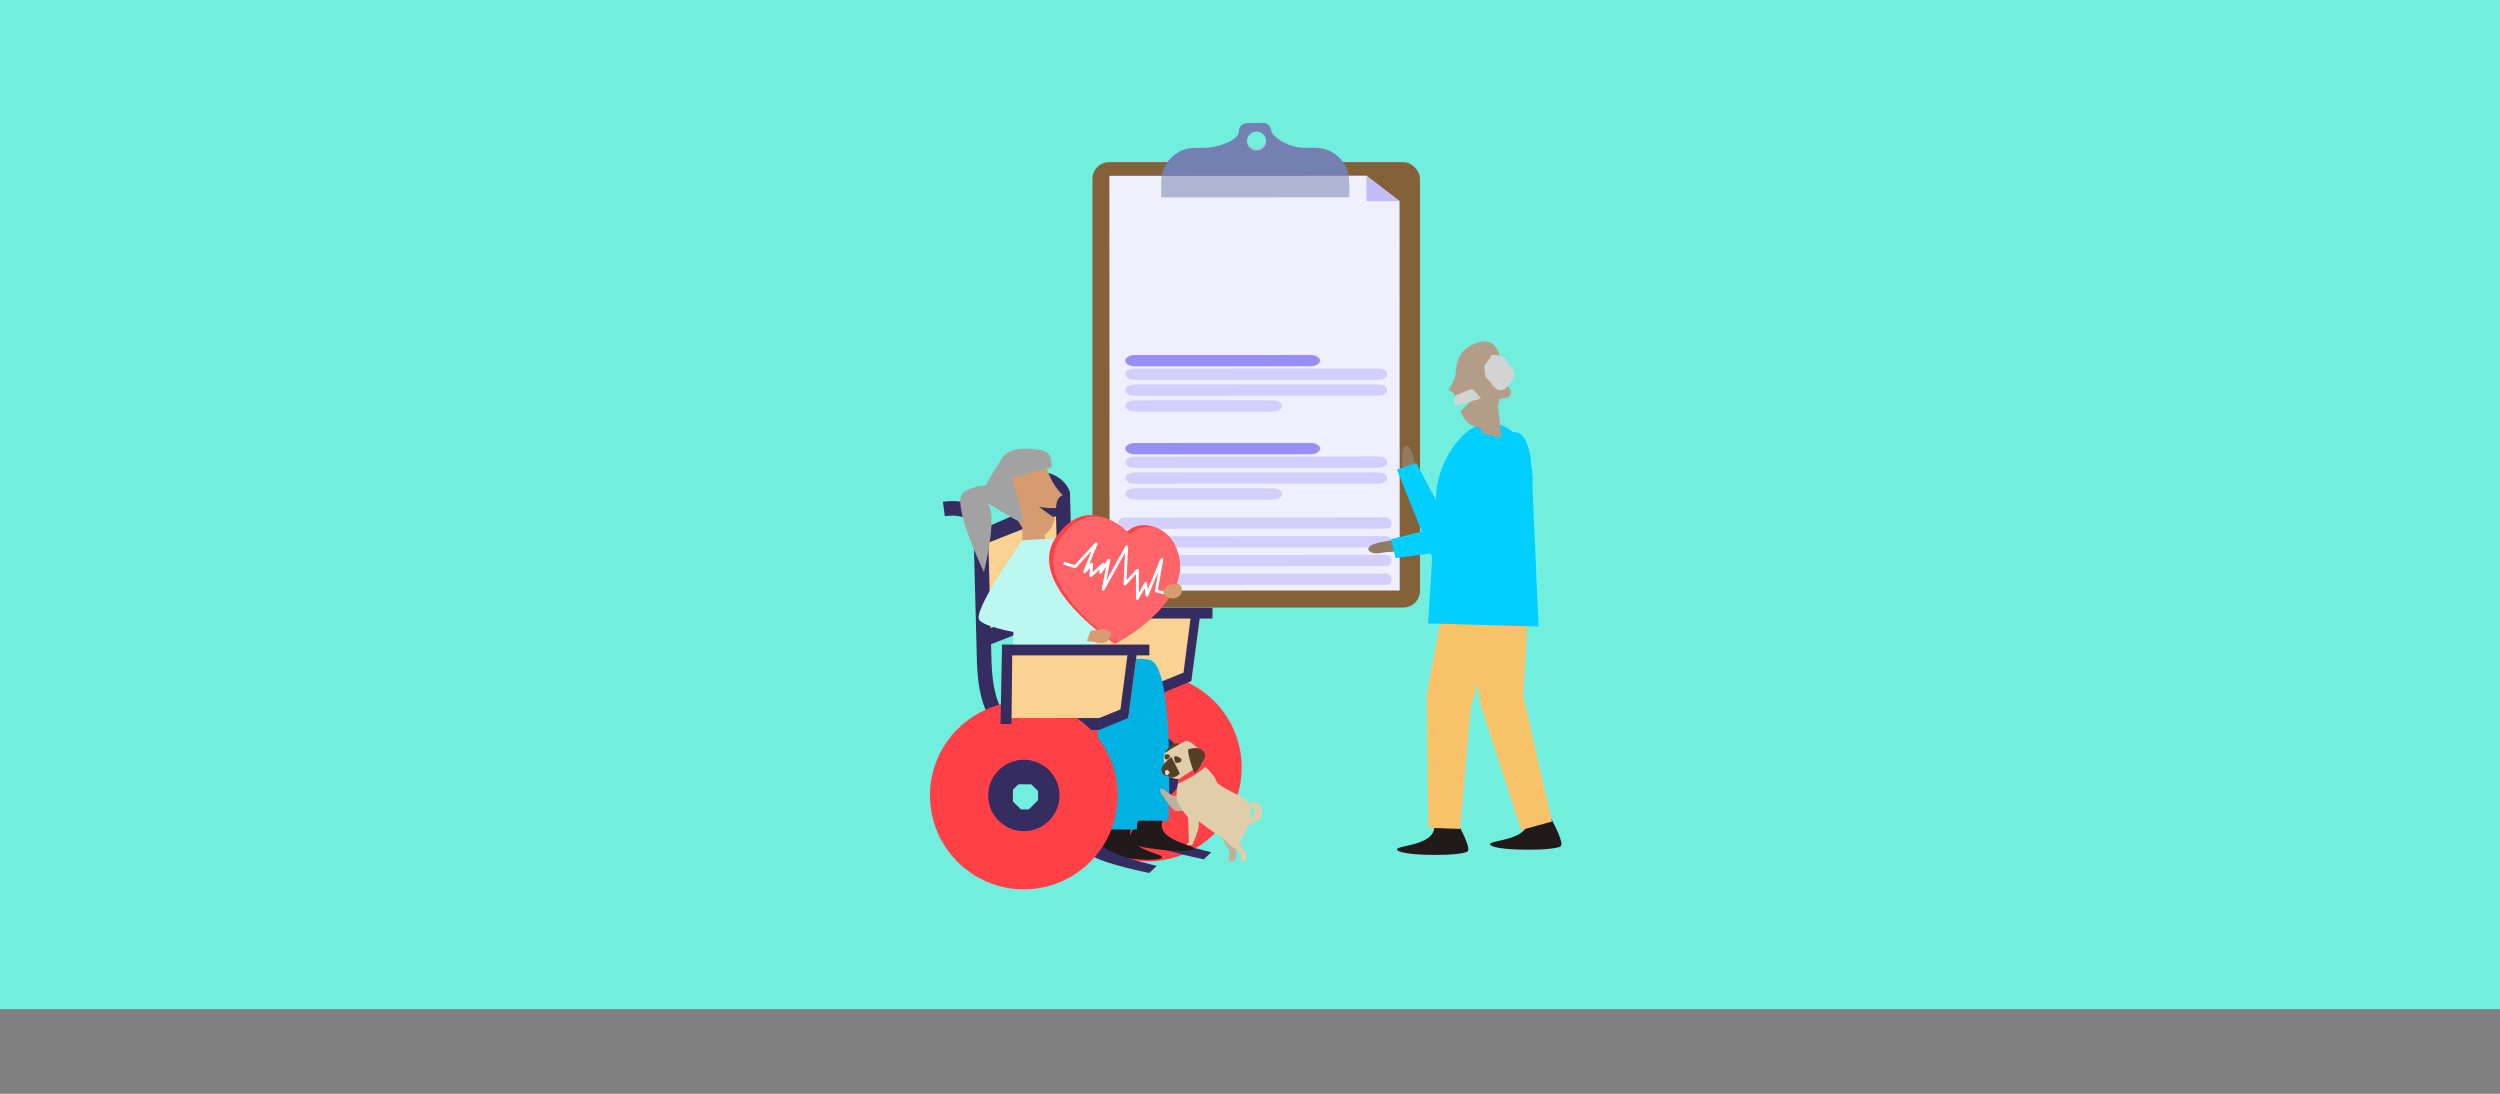 <?xml version="1.0" encoding="UTF-8"?>
<svg xmlns="http://www.w3.org/2000/svg" id="Capa_1" viewBox="0 0 1090 476.88">
  <rect x="0" y="0" width="1090" height="476.88" fill="#808080" stroke="none"/>
  <defs>
    <style>      .cls-1, .cls-2, .cls-3, .cls-4 {        fill: none;      }      .cls-5 {        fill: #afb6d2;      }      .cls-6 {        fill: #fad392;      }      .cls-7 {        fill: #ff4147;      }      .cls-8 {        fill: #978ff3;      }      .cls-9 {        fill: #ffd4d5;      }      .cls-10 {        fill: #7380b1;      }      .cls-11 {        fill: #d4d3d3;      }      .cls-12 {        fill: #846138;      }      .cls-13 {        fill: #00b2e3;      }      .cls-14 {        fill: #d69b6e;      }      .cls-15 {        fill: #554025;      }      .cls-2, .cls-3 {        stroke: #352c60;      }      .cls-2, .cls-3, .cls-4 {        stroke-miterlimit: 10;      }      .cls-2, .cls-4 {        stroke-width: 25.38px;      }      .cls-3 {        stroke-width: 15.23px;      }      .cls-16 {        fill: #c0af9b;      }      .cls-17 {        fill: #fff;      }      .cls-18 {        fill: #f8c269;      }      .cls-19 {        fill: #c2bdf8;      }      .cls-20 {        fill: #ff6469;      }      .cls-21 {        fill: #00cfff;      }      .cls-22 {        fill: #bcf7f1;      }      .cls-23 {        fill: #b39d89;      }      .cls-24 {        fill: #21191a;      }      .cls-25 {        fill: #a2a2a2;      }      .cls-26 {        fill: #917b61;      }      .cls-27 {        fill: #72eede;      }      .cls-28 {        fill: #352c60;      }      .cls-29 {        fill: #f0effd;      }      .cls-4 {        stroke: #ff4147;      }      .cls-30 {        fill: #e0ceab;      }      .cls-31 {        fill: #d3cffa;      }    </style>
  </defs>
  <rect class="cls-27" width="1090" height="440"></rect>
  <g>
    <path class="cls-5" d="M552.03,61.67c0,2.31-1.87,4.18-4.18,4.18s-4.18-1.87-4.18-4.18c0-.14,0-.29.02-.43.22,2.1,2,3.74,4.16,3.74s3.94-1.64,4.16-3.74c.01.14.02.28.02.43Z"></path>
    <rect class="cls-12" x="476.31" y="70.69" width="142.81" height="194.21" rx="7.3" ry="7.3"></rect>
    <polygon class="cls-29" points="610.2 87.71 610.27 257.46 483.77 257.51 483.69 76.65 595.74 76.6 610.2 87.71"></polygon>
    <polygon class="cls-19" points="595.74 87.72 595.74 76.6 610.2 87.71 595.74 87.72"></polygon>
    <g>
      <path class="cls-8" d="M571.31,159.7l-76.48.03c-2.33,0-4.22-1.1-4.22-2.47h0c0-1.36,1.89-2.47,4.22-2.47l76.48-.03c2.33,0,4.22,1.1,4.22,2.47h0c0,1.36-1.89,2.47-4.22,2.47Z"></path>
      <path class="cls-31" d="M600.59,165.61l-105.75.04c-2.33,0-4.22-1.1-4.22-2.47h0c0-1.36,1.89-2.47,4.22-2.47l105.75-.04c2.33,0,4.22.86,4.22,2.47s-1.89,2.47-4.22,2.47Z"></path>
      <path class="cls-31" d="M600.59,172.53l-105.75.04c-2.33,0-4.22-1.1-4.22-2.47h0c0-1.36,1.89-2.47,4.22-2.47l105.75-.04c2.33,0,4.22.86,4.22,2.47s-1.89,2.47-4.22,2.47Z"></path>
      <path class="cls-31" d="M554.73,179.47l-59.89.03c-2.33,0-4.22-1.1-4.22-2.47h0c0-1.36,1.89-2.47,4.22-2.47l59.89-.03c2.33,0,4.22.86,4.22,2.47s-1.89,2.47-4.22,2.47Z"></path>
    </g>
    <g>
      <path class="cls-8" d="M571.33,198.05l-76.48.03c-2.33,0-4.22-1.1-4.22-2.47h0c0-1.36,1.89-2.47,4.22-2.47l76.48-.03c2.33,0,4.22,1.1,4.22,2.47h0c0,1.36-1.89,2.47-4.22,2.47Z"></path>
      <path class="cls-31" d="M600.61,203.97l-105.75.04c-2.33,0-4.22-1.1-4.22-2.47h0c0-1.36,1.89-2.47,4.22-2.47l105.75-.04c2.33,0,4.22.86,4.22,2.47,0,1.61-1.89,2.47-4.22,2.47Z"></path>
      <path class="cls-31" d="M600.61,210.89l-105.75.04c-2.33,0-4.22-1.1-4.22-2.47h0c0-1.36,1.89-2.47,4.22-2.47l105.75-.04c2.33,0,4.22.86,4.22,2.47s-1.89,2.47-4.22,2.47Z"></path>
      <path class="cls-31" d="M554.75,217.83l-59.89.03c-2.33,0-4.22-1.1-4.22-2.47h0c0-1.36,1.89-2.47,4.22-2.47l59.89-.03c2.33,0,4.22.86,4.22,2.47s-1.89,2.47-4.22,2.47Z"></path>
    </g>
    <path class="cls-31" d="M604.27,230.53l-114.18.05c-1.36,0-2.47-1.11-2.47-2.47h0c0-1.36,1.11-2.47,2.47-2.47l114.18-.05c1.36,0,2.47.86,2.47,2.47,0,1.61-1.11,2.47-2.47,2.47Z"></path>
    <path class="cls-31" d="M604.27,238.68l-114.18.05c-1.36,0-2.47-1.11-2.47-2.47h0c0-1.36,1.11-2.47,2.47-2.47l114.18-.05c1.36,0,2.47.86,2.47,2.47s-1.11,2.47-2.47,2.47Z"></path>
    <path class="cls-31" d="M604.27,246.83l-114.18.05c-1.36,0-2.47-1.11-2.47-2.47h0c0-1.36,1.11-2.47,2.47-2.47l114.18-.05c1.36,0,2.47.86,2.47,2.47,0,1.61-1.11,2.47-2.47,2.47Z"></path>
    <path class="cls-31" d="M604.28,254.99l-114.18.05c-1.36,0-2.47-1.11-2.47-2.47h0c0-1.36,1.11-2.47,2.47-2.47l114.18-.05c1.36,0,2.47.86,2.47,2.47,0,1.61-1.11,2.47-2.47,2.47Z"></path>
    <path class="cls-5" d="M588.29,81.04v5s-81.99.03-81.99.03v-5c0-1.52.08-3,.23-4.44l81.52-.03c.15,1.44.23,2.92.23,4.44Z"></path>
    <path class="cls-10" d="M573.48,64.42h-4.69c-7.16.13-14.25-4.97-14.54-7.45-.21-1.85-1.52-3.38-3.38-3.38l-7.31.13c-.93,0-1.78.38-2.39.99-.61.61-.99,1.46-.99,2.39,0,4.37-10.03,7.34-14.4,7.34h-4.69c-7.28,0-13.33,5.26-14.56,12.19l81.52-.03c-1.24-6.93-7.29-12.18-14.57-12.18ZM547.86,65.72c-2.31,0-4.18-1.87-4.18-4.18s1.87-4.18,4.18-4.18,4.18,1.87,4.18,4.18-1.87,4.18-4.18,4.18Z"></path>
    <line class="cls-1" x1="593.27" y1="76.6" x2="588.05" y2="76.6"></line>
    <line class="cls-1" x1="506.53" y1="76.64" x2="502.96" y2="76.64"></line>
    <g>
      <g>
        <circle class="cls-2" cx="500.45" cy="334.62" r="4.87"></circle>
        <g>
          <line class="cls-3" x1="500.45" y1="329.75" x2="500.45" y2="306.38"></line>
          <line class="cls-3" x1="500.45" y1="364.09" x2="500.45" y2="340.72"></line>
          <line class="cls-3" x1="495.68" y1="334.75" x2="472.31" y2="334.75"></line>
          <line class="cls-3" x1="530.02" y1="334.75" x2="506.65" y2="334.75"></line>
        </g>
        <g>
          <line class="cls-3" x1="496.49" y1="331.29" x2="479.96" y2="314.77"></line>
          <line class="cls-3" x1="520.77" y1="355.58" x2="504.25" y2="339.05"></line>
          <line class="cls-3" x1="496.65" y1="338.2" x2="480.13" y2="354.73"></line>
          <line class="cls-3" x1="520.93" y1="313.92" x2="504.41" y2="330.44"></line>
        </g>
        <circle class="cls-4" cx="500.45" cy="334.62" r="28.24"></circle>
      </g>
      <g>
        <polygon class="cls-6" points="466.63 297.03 466.63 267.53 523.35 267.53 519.43 296.96 466.63 297.03"></polygon>
        <rect class="cls-28" x="464.42" y="264.98" width="64.21" height="4.7"></rect>
        <rect class="cls-28" x="463.73" y="297.03" width="42.98" height="5.18"></rect>
        <polygon class="cls-28" points="464.42 264.98 463.73 299.62 468.54 299.62 468.84 268.05 464.42 264.98"></polygon>
        <polygon class="cls-28" points="523.35 267.53 519.43 296.96 506.71 302.21 506.71 297.03 516.02 293.26 519.34 267.53 523.35 267.53"></polygon>
      </g>
      <polygon class="cls-6" points="425.82 236.35 463.12 220.1 466.18 262.68 429.97 276.82 425.82 236.35"></polygon>
      <polygon class="cls-28" points="426.76 231.32 464.06 215.06 465.34 223.12 429.13 237.27 426.76 231.32"></polygon>
      <polygon class="cls-28" points="428.19 275.51 465.49 259.25 466.77 267.31 430.55 281.46 428.19 275.51"></polygon>
      <path class="cls-28" d="M474.23,305.71c-.59-.13-3.69-1.01-6.64-5.45-3.51-5.28-5.47-13.47-5.83-24.35l-1.58-60.07c-.61-1.14-3.4-5.09-12.43-3.86l-.85-6.29c15.82-2.15,19.32,8.05,19.46,8.48l.14.44,1.61,61.11c.71,21.19,7.59,23.81,7.66,23.83-.11-.04-.16-.04-.16-.04l-1.37,6.2Z"></path>
      <path class="cls-28" d="M484.16,311.02s13.97,2.04,13.97,21.63-4.43,31.11,2.21,34.8c6.64,3.69,24.53,7.2,24.53,7.2l3.24-3.08s-19.59-4.51-23.34-8.43c-3.75-3.92-.34-20.27-.34-28.62s.68-17.2-9.54-23.51h-10.73Z"></path>
      <path class="cls-24" d="M499.02,354.23s-8.08,10.74-7.11,12.98c.96,2.23,24.97,5.21,28.2,3.14,3.23-2.07-17.99-3.22-12.8-13.87"></path>
      <path class="cls-14" d="M445.75,227.21v11.09s11.75,2.59,10.93,0c-1.47-4.69-2.42-9.93-2.42-9.93l-8.52-1.16Z"></path>
      <path class="cls-13" d="M458.23,297.21s32.94-13.04,43.5-9.3c10.56,3.73,7.74,69.91,7.74,69.91h-15.54s-1.84-49.1-1.84-49.1l-33.87,4.02v-15.54Z"></path>
      <path class="cls-22" d="M477.59,301.28c-.76,6.62-36.57,3.97-36.57,3.97,0,0-.13-40.84,4.84-69.74,0,0,3.71-.28,8.46-.45,6.3-.23,14.41-.25,18.09.81.46.14.86.29,1.17.46.4.22.76.95,1.1,2.11,1.08,3.7,1.84,11.71,2.35,20.83.96,17.1,1.03,38.11.57,42.01Z"></path>
      <path class="cls-24" d="M485.26,358.05s-8.08,10.74-7.11,12.98c.96,2.23,24.97,5.21,28.2,3.14,3.23-2.07-17.99-3.22-12.8-13.87"></path>
      <path class="cls-13" d="M444.48,301.03s32.94-13.04,43.5-9.3c10.56,3.73,7.74,69.91,7.74,69.91h-15.54s-1.84-49.1-1.84-49.1l-33.87,4.02v-15.54Z"></path>
      <rect class="cls-28" x="436.22" y="313.09" width="42.98" height="5.18"></rect>
      <path class="cls-28" d="M460.4,316.98s13.97,2.04,13.97,21.63-4.43,31.11,2.21,34.8,24.53,7.2,24.53,7.2l3.24-3.08s-19.59-4.51-23.34-8.43c-3.75-3.92-.34-20.27-.34-28.62s.68-17.2-9.54-23.51h-10.73Z"></path>
      <path class="cls-28" d="M436.22,318.27c-.59-.13-1.48-.5-4.43-4.94-3.51-5.28-5.47-13.47-5.83-24.35l-1.58-60.07c-.61-1.14-3.39-5.09-12.43-3.86l-.85-6.29c15.81-2.15,19.32,8.05,19.46,8.48l.14.44,1.61,61.11c.71,21.19,7.59,23.81,7.66,23.83-.11-.04-.16-.04-.16-.04l-3.58,5.69Z"></path>
      <g>
        <circle class="cls-2" cx="446.4" cy="346.82" r="4.87"></circle>
        <g>
          <line class="cls-3" x1="446.4" y1="341.95" x2="446.4" y2="318.58"></line>
          <line class="cls-3" x1="446.4" y1="376.29" x2="446.4" y2="352.93"></line>
          <line class="cls-3" x1="441.63" y1="346.95" x2="418.26" y2="346.95"></line>
          <line class="cls-3" x1="475.97" y1="346.95" x2="452.61" y2="346.95"></line>
        </g>
        <g>
          <line class="cls-3" x1="442.44" y1="343.5" x2="425.92" y2="326.97"></line>
          <line class="cls-3" x1="466.72" y1="367.78" x2="450.2" y2="351.26"></line>
          <line class="cls-3" x1="442.6" y1="350.41" x2="426.08" y2="366.93"></line>
          <line class="cls-3" x1="466.89" y1="326.12" x2="450.36" y2="342.65"></line>
        </g>
        <circle class="cls-4" cx="446.4" cy="346.82" r="28.24"></circle>
      </g>
      <path class="cls-14" d="M459.44,210.98c-2.02-3.3-3.41-7.73-3.41-7.73l-14.5,2.43s-1.01,9.18-2.09,9.65c-1.09.47-3.76.45-3.32,4.64.3,2.91,6.13,3.57,6.13,3.57,0,0,4.41,12.12,11.01,10.49,4.21-1.04,5.9-4.68,6.64-8.18-2.73-1.66-7.06-5.03-6.95-5.08,1.36.74,5.21.8,7.5.76.02-.36.05-.7.07-1.01.24-3.86,2.86-4.62,2.86-4.62,0,0-1.92-1.62-3.94-4.93Z"></path>
      <path class="cls-25" d="M441.2,208.29l17.1-4.52s1.59-6.49-4.57-7.55c-6.15-1.06-13.74-1.2-16.81,3.55-3.07,4.76-6.49,10.01-6.76,11.33-.28,1.32-3.84-.37-9.99,3.53-6.15,3.9,8.82,34.76,8.82,34.76,0,0,5.95-23.69,1.92-29.57-.89-1.49,14.22,9.17,15.02,7.8.8-1.37-4.72-19.32-4.72-19.32Z"></path>
      <g>
        <path class="cls-7" d="M486.62,280.44c-.32.18-.49.27-.49.27,0,0-39.94-26.11-25.69-46.55,7.51-10.76,15.52-10.71,21.43-8.26,0,0,0,0,.01,0,5.31,2.21,8.92,6.36,8.92,6.36.21-.2.42-.39.63-.58,3.83-3.25,8.65-3.32,12.79-1.53,0,0,0,0,.01,0,3.33,1.44,6.22,4.06,7.82,7.18,11.35,22.15-21.01,40.7-25.44,43.1Z"></path>
        <path class="cls-20" d="M486.62,280.44c-6.86-4.81-37.01-27.46-24.33-45.63,6.75-9.67,13.91-10.62,19.59-8.93,0,0,0,0,.01,0,4.34,1.3,7.82,4.15,9.55,5.79.78.74,1.21,1.23,1.21,1.23,3.38-3.29,7.66-3.88,11.58-2.77,0,0,0,0,.01,0,3.33,1.44,6.22,4.06,7.82,7.18,11.35,22.15-21.01,40.7-25.44,43.1Z"></path>
        <path class="cls-17" d="M463.57,246.09l.37-1.18,4.64,1.47,8.85-9.69c.2-.22.54-.27.79-.11.25.16.36.48.24.76l-3.66,8.96.68-.74c.18-.19.46-.26.7-.15.24.1.39.35.38.61l-.21,3.45,4.17-3.88c.21-.19.52-.22.76-.07.16.1.26.26.28.44l1.38-1.97c.17-.24.48-.33.75-.22.27.11.42.4.37.69l-1.68,8.66,8.33-15.02c.14-.25.43-.38.71-.3.28.08.46.34.45.63l-.68,14.49,4.27-4.67c.17-.19.44-.25.68-.16.24.09.4.32.4.58l-.02,9.88,2.49-4.49c.13-.24.4-.36.67-.31.27.06.47.28.49.55l.26,2.69,5.51-13.24c.12-.29.44-.45.75-.36.3.09.49.39.44.7l-2.26,13.08,2.88.77-.32,1.2-3.42-.92c-.31-.08-.51-.39-.45-.71l1.41-8.17-4.33,10.41c-.11.26-.38.42-.67.38-.28-.04-.5-.27-.53-.55l-.31-3.17-2.7,4.86c-.14.25-.43.37-.7.3-.27-.07-.47-.32-.46-.6l.02-10.69-4.34,4.75c-.18.19-.45.26-.7.15-.24-.1-.39-.34-.38-.6l.63-13.55-8.94,16.12c-.15.27-.47.39-.76.28-.29-.1-.46-.4-.4-.7l1.87-9.64-1.95,2.78c-.18.25-.51.34-.79.2-.28-.14-.41-.45-.31-.75l.39-1.2-3.56,3.31c-.19.17-.46.22-.69.11-.23-.11-.37-.35-.35-.6l.2-3.25-1.84,2.01c-.2.22-.54.27-.79.11-.25-.16-.36-.48-.24-.76l3.66-8.96-6.77,7.41c-.16.18-.41.25-.65.17l-5.02-1.59Z"></path>
      </g>
      <path class="cls-14" d="M471.38,279.25c1.72.39,4.13.26,5.86.65,1.48.33,3.04.66,4.51.2,1.47-.46,2.81-2,2.61-3.65-.14-1.15-1.27-1.51-2.25-1.93-.98-.42-4.04.19-5.1.31-9.72,1.15-3.48,3.05-5.63,4.42Z"></path>
      <path class="cls-22" d="M445.86,235.51s-20.52,28.67-19.1,34.33c1.43,5.66,46.85,10.48,46.85,10.48l2.15-6.05s-28.58-9.54-28.87-10.08,3.47-17.33,3.47-17.33l-4.5-11.34Z"></path>
      <path class="cls-14" d="M513.82,260.14c-1.35.7-1.64.85-3.18.77-1.54-.08-3.22-1.22-3.44-2.87-.16-1.14.85-1.78,1.69-2.43.84-.65,4.04-1.42,5.01-.98,2.23,1,1.49,4.71-.08,5.52Z"></path>
      <polygon class="cls-6" points="439.11 313.09 439.11 283.6 495.83 283.6 491.92 313.02 439.11 313.09"></polygon>
      <rect class="cls-28" x="436.91" y="281.04" width="64.21" height="4.7"></rect>
      <polygon class="cls-28" points="436.91 281.04 436.22 315.68 441.02 315.68 441.33 284.11 436.91 281.04"></polygon>
      <polygon class="cls-28" points="495.83 283.6 491.92 313.02 479.19 318.27 479.19 313.09 488.51 309.32 491.83 283.6 495.83 283.6"></polygon>
      <g>
        <path class="cls-15" d="M515.87,324.44s-4.3-.81-5.02.24-2.63,2.58-2.87,2.96,1.96.24,1.96.24l5.93-3.44Z"></path>
        <path class="cls-30" d="M521.79,325.85s-3.39-3.44-4.97-2.72c-1.58.72-9.37,4.92-9.37,5.88s0,8.56,1.2,9.27,4.64,1.43,4.97,1.43,6.31-1.2,7.84-2.34,2.92-3.64,2.96-6-2.63-5.52-2.63-5.52Z"></path>
        <path class="cls-16" d="M514.09,346.46s-1.65.86-2.72.5-5.52-4.52-5.52-2.72,1.22,2.81,1.22,2.81c0,0,3.93,6.58,5.94,6.58s6.96-.93,6.96-.93l-5.88-6.24Z"></path>
        <path class="cls-16" d="M531.01,362.88s5.09,7.46,5.09,9.11-.65,3.56-.65,3.56h2.51s1.15-1.34,1.15-3.64-2.8-8.53-2.8-8.53l-5.31-.5Z"></path>
        <path class="cls-30" d="M514.28,338.62s-2.39,7.79-.62,11.42,4.35,6.26,4.35,6.26l.37,10.9s-1.32,1.1-.94,1.24,2.39,0,2.39,0c0,0,2.63-6.12,2.77-7.74.14-1.63,0-2.68,0-2.68,0,0,7.55,5.78,8.6,6.02s5.31,5.02,6.88,5.74,3.59,3.2,3.06,5.59c0,0,1.72.38,1.96,0s.33-3.35.33-3.35c0,0-2.68-3.2-2.68-4.64s3.73-6.88,4.02-8.27c0,0,5.54-.96,5.59-4.02.05-3.06-1.29-5.59-3.68-5.45s-3.82,2.68-3.82,2.68c0,0,2.25-1.24,2.77-.72s1.86,1.48,1.1,3.49-1.43,1.43-1.43,1.43c0,0,1.1-6.55-3.73-8.99-4.83-2.44-10.99-5.16-11.33-7.12s-4.89-6.59-5.83-6.61-4.97-.85-4.97-.85l-5.16,5.64Z"></path>
        <path class="cls-7" d="M513.98,339.72l10.02-6.75,1.69,1.12s-2.22,3.1-12.16,7.64l.45-2.02Z"></path>
        <path class="cls-15" d="M518.34,326.57s6.07-1.86,7.12,2.49c.39,1.62-3.97,8.13-4.54,7.98s-3.95-10.4-2.58-10.47Z"></path>
        <path class="cls-15" d="M510.7,330.01s3.73,6.93,3.63,7.34-2.66,2.17-4.17,1.55-3.76-.86-3.76-3.25,4.3-5.64,4.3-5.64Z"></path>
        <path class="cls-15" d="M512.48,332.53s-.98-2.31-.37-2.74,3.19.61,3.01,1.69-1.81,1.32-2.64,1.05Z"></path>
        <path class="cls-15" d="M508.88,331.16s1.24-.61,1.2-1.54-2.31-.98-2.34-.22.08,1.76,1.14,1.76Z"></path>
        <path class="cls-9" d="M508,336.01s.84-.12,1.12-.43c0,0,.13.86.96.93,0,0-.62,1.57-1.44,1.53s-.65-2.03-.65-2.03Z"></path>
      </g>
    </g>
    <g>
      <path class="cls-24" d="M624.89,357.56l9.18-1.36s7.29,12.56,5.97,14.83c-1.32,2.27-27.45,2.39-30.66-.24-3.2-2.63,19.71-1.15,15.51-13.23Z"></path>
      <path class="cls-24" d="M665.48,355.3l9.18-1.36s7.29,12.56,5.97,14.83c-1.32,2.27-27.45,2.39-30.66-.24s19.71-1.15,15.51-13.23Z"></path>
      <polygon class="cls-18" points="633.11 243.88 622.03 302.77 622.76 360.93 636.68 361.4 641.24 308.13 661.67 244.83 633.11 243.88"></polygon>
      <polygon class="cls-18" points="638.34 247.04 645.25 306.56 663.23 361.88 676.66 358.19 664.16 303.51 667.57 243.95 638.34 247.04"></polygon>
      <g>
        <path class="cls-26" d="M611.62,205.32c-.17-1.84-.62-7.06-.07-8.85,1.12-3.64,3.15-1.73,4.02.61.95,2.54,1.33,5.43,1.98,8.06"></path>
        <polygon class="cls-21" points="632.08 229.48 617.51 201.85 609.06 204.73 624.78 243.95 632.08 229.48"></polygon>
        <path class="cls-21" d="M622.63,271.8l3.63-57.49c1.19-14.3,12.8-30.87,23.91-29.95h0c11.11.93,19.16,13.27,17.97,27.56l2.67,61.27-48.18-1.39Z"></path>
        <path class="cls-23" d="M634.39,164.49c1.39-3.67,1.95-8.33,1.95-8.33l14.9-.29s4.11,7.41,3.53,12.45c-.14,1.19,3.63-1.36,3.98,2.89.24,2.96-4.88,2.58-4.88,2.58,0,0-2.12,12.9-9.01,12.5-4.39-.25-6.75-3.56-8.14-6.9,2.41-2.17,6.1-6.33,5.97-6.36-1.22.99-5.04,1.77-7.33,2.16-.09-.35-.18-.69-.25-.99-.96-3.8-3.71-4.07-3.71-4.07,0,0,1.6-1.97,3-5.64Z"></path>
        <g>
          <path class="cls-26" d="M607.47,235.43c-2.66.54-5.56.81-8.14,1.66-2.37.78-4.36,2.73-.77,3.99,1.77.62,4.31-.27,6.15-.37,2.07-.11,3.98-.01,5.76-1.24"></path>
          <path class="cls-21" d="M608.49,243.33l-2.09-8.2,36.78-9.42,9.13-31.49c2.05-3.29,6.73-7.44,10.47-5.11,3.74,2.33,6.08,14.41,4.03,17.7l-13.16,28.2c-1.22,1.96-3.4,3.02-5.74,3.07l-39.42,5.25Z"></path>
        </g>
        <path class="cls-23" d="M654.77,168.32s2.4-22.1-9.54-19.22c-11.94,2.89-9.97,13.35-10.84,15.39"></path>
        <path class="cls-11" d="M648.32,165.05c-.64-.78-.81-1.84-.96-2.84-.15-1.02-.29-2.09.09-3.04.6-1.5,2.39-2.45,2.52-4.06,1.06-.59,2.36-.39,3.55-.17,1.01.19,2.09.42,2.77,1.19.54.62.71,1.48,1.13,2.19.53.9,1.42,1.52,2.02,2.37,1.2,1.67,1.03,4.18-.38,5.68-.55.58-1.26,1.02-1.72,1.67-.23.33-.39.7-.63,1.02-.74.98-2.15,1.28-3.32.93-1.17-.35-2.12-1.23-2.82-2.23-.39-.56-.72-1.18-1.19-1.67-.34-.36-.76-.65-1.07-1.03Z"></path>
        <path class="cls-11" d="M634.47,172.55s5.65-2.56,6.95-2.84,4.21,4.02,4.21,4.02c0,0-10.42,3.27-11.21,3.1-.79-.17.06-4.29.06-4.29Z"></path>
        <path class="cls-23" d="M653.03,176.48l1.66,14.18s-4.4-.31-7.67-1.64c-3.27-1.33-1.52-9.81-1.52-9.81l7.53-2.73Z"></path>
      </g>
    </g>
  </g>
</svg>
